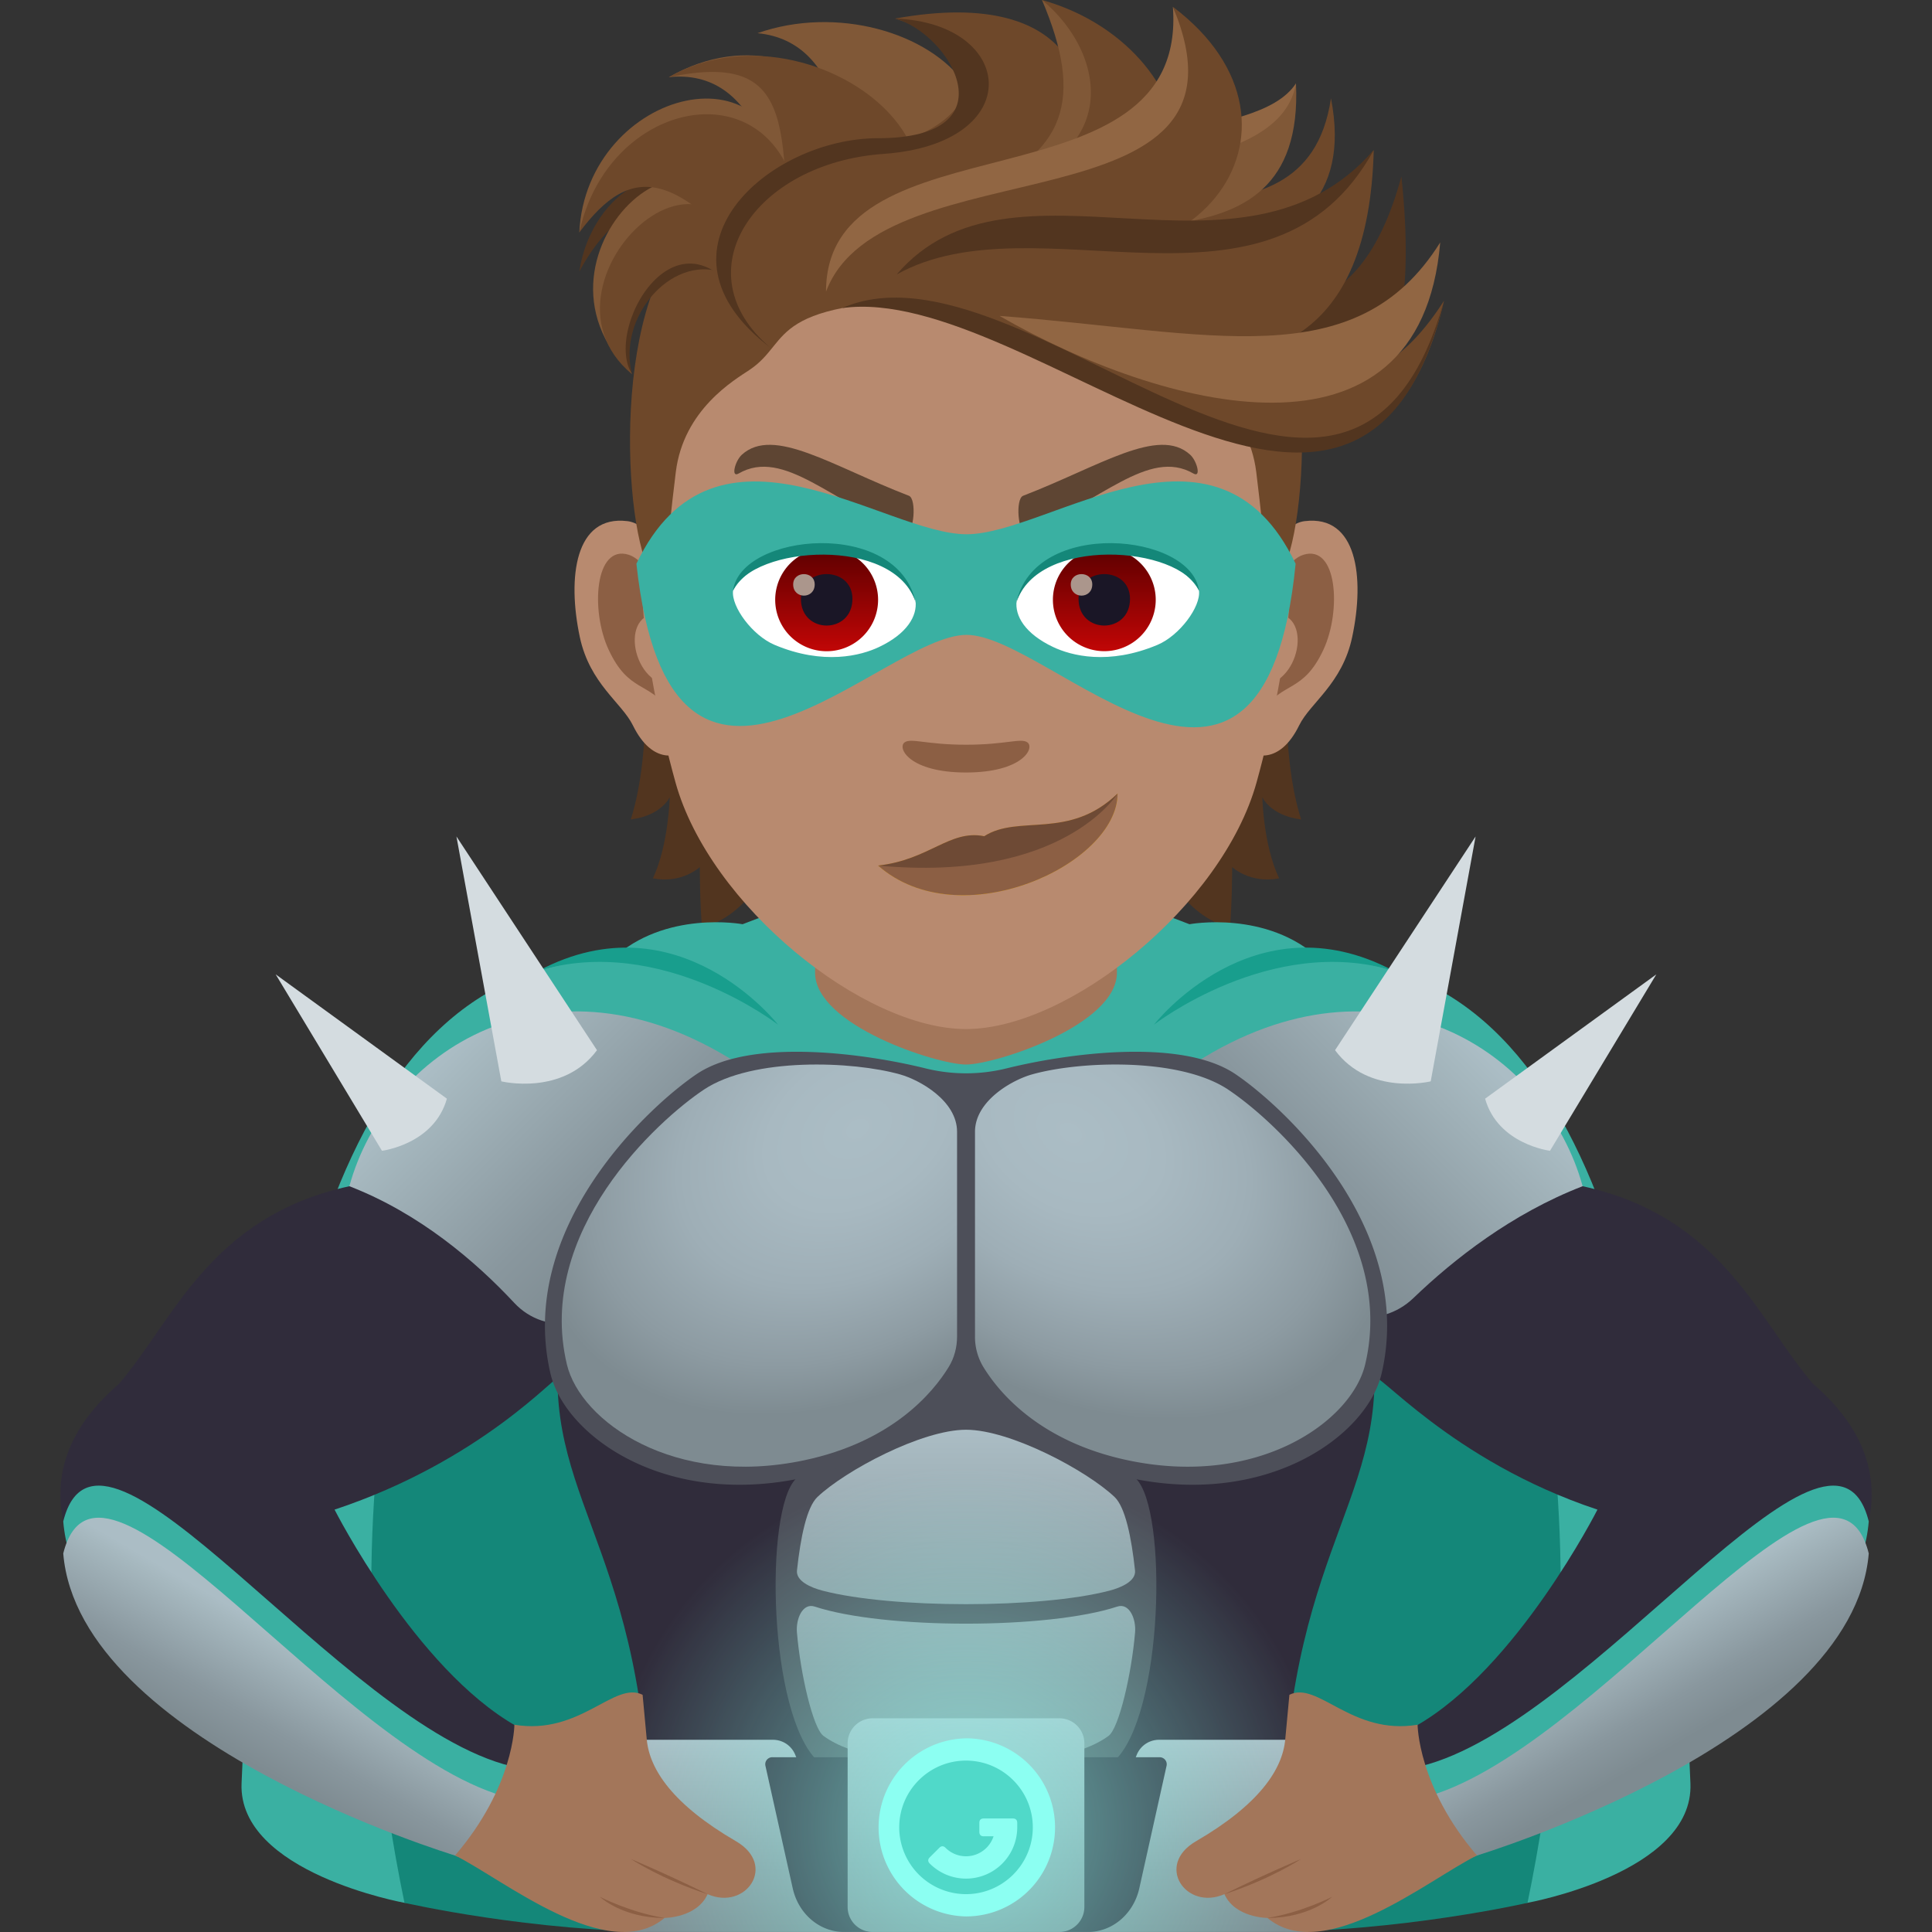 <svg xmlns="http://www.w3.org/2000/svg" xml:space="preserve" style="enable-background:new 0 0 64 64" viewBox="0 0 64 64"><rect x="0" y="0" width="64" height="64" fill="#333333" stroke="none"/><path d="M21.328 21.499s.296 3.375-.433 5.647c1.024-.13 1.29-.738 1.29-.738s-.036 1.58-.557 2.688c.963.188 1.554-.374 1.554-.374s0 1.196.075 2.018c2.804-.853 2.636-4.696 2.636-4.696l-4.565-4.545zm21.774 5.647c-.73-2.277-.433-5.647-.433-5.647l-4.565 4.545s-.168 3.843 2.638 4.696c.075-.822.075-2.018.075-2.018s.592.561 1.556.374c-.526-1.102-.557-2.688-.557-2.688s.26.608 1.286.738z" style="fill:#52351f"/><path d="M55.998 59.08c-.564-14.384-3.102-27.165-12.273-27.302-1.755-1.642-4.323-1.162-4.323-1.162-5.023-1.982-9.777-1.982-14.802 0 0 0-2.567-.482-4.325 1.162-9.172.137-11.699 12.917-12.273 27.301-.118 2.956 5.396 3.954 5.396 3.954h37.203s5.513-.996 5.397-3.952z" style="fill:#3ab0a2"/><path d="M48.904 37.71H15.095s-4.931 9.717-1.696 25.323c0 0 4.201.966 8.774.966h19.655c4.572 0 8.773-.965 8.773-.965 3.235-15.607-1.697-25.325-1.697-25.325z" style="fill:#148779"/><path d="M17.846 32.155c4.051-1.22 7.927 1.788 7.927 1.788s-3.295-4.241-7.927-1.788zm20.381 1.788s3.875-3.008 7.927-1.788c-4.632-2.454-7.927 1.788-7.927 1.788z" style="fill:#189e8d"/><path d="M60.065 45.847c-1.803-2.077-2.99-5.534-7.638-6.552H11.573c-4.648 1.018-5.835 4.475-7.638 6.552-7.944 6.857 11.138 15.619 11.138 15.619 4.932-1.152 2.035-4.285 2.035-4.285-3.35-1.895-6.025-7.173-6.025-7.173 4.89-1.623 7.385-4.526 7.385-4.342 0 4.854 3.693 6.814 2.953 18.333H42.58c-.74-11.52 2.953-13.479 2.953-18.333 0-.4 2.495 2.719 7.385 4.342 0 0-2.676 5.278-6.026 7.173 0 0-2.896 3.133 2.035 4.285 0 0 19.082-8.762 11.14-15.619z" style="fill:#302c3b"/><path d="M37.628 48.98c-2.122-2.046-9.134-2.046-11.256 0-1.06 1.02-.923 7.855.729 9.371 1.868 1.715 7.93 1.715 9.798 0 1.652-1.516 1.788-8.35.729-9.371z" style="fill:#4d4f59"/><path d="M27 32.22c0 1.747 4.042 3.044 5 3.044.959 0 5-1.297 5-3.045v-2.902H27v2.902z" style="fill:#a3765a"/><linearGradient id="a" x1="15.185" x2="21.898" y1="34.448" y2="41.161" gradientUnits="userSpaceOnUse"><stop offset="0" style="stop-color:#abbdc5"/><stop offset=".086" style="stop-color:#a6b8bf"/><stop offset=".662" style="stop-color:#89979e"/><stop offset=".976" style="stop-color:#7e8b91"/></linearGradient><path d="M11.573 39.295c2.32.897 4.178 2.487 5.463 3.865 1.052 1.13 2.915.838 3.611-.54l3.748-7.42c-6.208-3.948-11.607-.348-12.822 4.095z" style="fill:url(#a)"/><path d="m12.653 38.121-3.521-5.844 5.672 4.118c-.426 1.514-2.15 1.726-2.15 1.726zm3.954-2.299-1.487-8.113 4.656 7.08c-1.131 1.529-3.17 1.032-3.17 1.032z" style="fill:#d4dce0"/><linearGradient id="b" x1="-1292.458" x2="-1299.122" y1="41.184" y2="34.52" gradientTransform="matrix(-1 0 0 1 -1250.379 0)" gradientUnits="userSpaceOnUse"><stop offset=".024" style="stop-color:#7e8b91"/><stop offset=".338" style="stop-color:#89979e"/><stop offset=".913" style="stop-color:#a6b8bf"/><stop offset="1" style="stop-color:#abbdc5"/></linearGradient><path d="M52.426 39.295c-2.344.906-4.268 2.42-5.606 3.706-1.093 1.053-2.885.77-3.569-.584L39.605 35.2c6.21-3.947 11.607-.347 12.822 4.096z" style="fill:url(#b)"/><path d="m51.346 38.121 3.522-5.844-5.672 4.118c.426 1.514 2.15 1.726 2.15 1.726zm-3.952-2.299 1.487-8.113-4.656 7.08c1.131 1.529 3.17 1.032 3.17 1.032z" style="fill:#d4dce0"/><path d="M40.935 35.588c-1.824-1.24-5.7-.666-7.586-.198-.886.22-1.81.22-2.696 0-1.886-.468-5.762-1.042-7.586.198-1.622 1.103-5.953 5.112-4.832 9.913.478 2.046 3.768 4.444 8.367 3.453a9.446 9.446 0 0 0 1.893-.614 8.648 8.648 0 0 1 7.012 0c.548.247 1.176.46 1.894.614 4.598.991 7.888-1.407 8.366-3.453 1.121-4.801-3.21-8.81-4.832-9.913z" style="fill:#4d4f59"/><radialGradient id="c" cx="-1291.703" cy="38.192" r="11.018" gradientTransform="matrix(-.816 -.664 -.532 .548 -998.238 -841.09)" gradientUnits="userSpaceOnUse"><stop offset="0" style="stop-color:#abbdc5"/><stop offset=".282" style="stop-color:#a8b9c1"/><stop offset=".555" style="stop-color:#9eaeb6"/><stop offset=".824" style="stop-color:#8d9ba2"/><stop offset="1" style="stop-color:#7e8b91"/></radialGradient><path d="M40.685 36.095c1.523 1.014 5.59 4.696 4.537 9.107-.449 1.88-3.537 4.083-7.855 3.173-2.926-.617-4.272-2.243-4.793-3.093a1.923 1.923 0 0 1-.276-1.01v-6.78c0-1.025 1.23-1.715 1.886-1.9 1.564-.443 4.878-.578 6.502.503z" style="fill:url(#c)"/><linearGradient id="d" x1="32" x2="32" y1="57.297" y2="47.362" gradientUnits="userSpaceOnUse"><stop offset=".024" style="stop-color:#7e8b91"/><stop offset=".338" style="stop-color:#89979e"/><stop offset=".913" style="stop-color:#a6b8bf"/><stop offset="1" style="stop-color:#abbdc5"/></linearGradient><path d="M36.744 52.695c.399-.103.893-.32.855-.673-.119-1.102-.324-2.099-.679-2.434-.927-.877-3.453-2.226-4.918-2.226-1.467 0-3.995 1.349-4.922 2.226-.355.335-.56 1.332-.679 2.434-.038.352.456.57.855.673 2.291.594 7.197.594 9.488 0z" style="fill:url(#d)"/><linearGradient id="e" x1="317.364" x2="317.364" y1="-582.311" y2="-591.426" gradientTransform="rotate(180 174.682 -266.462)" gradientUnits="userSpaceOnUse"><stop offset="0" style="stop-color:#abbdc5"/><stop offset=".086" style="stop-color:#a6b8bf"/><stop offset=".662" style="stop-color:#89979e"/><stop offset=".976" style="stop-color:#7e8b91"/></linearGradient><path d="M26.988 53.22c-.4-.131-.627.408-.589.855.119 1.4.535 3.17.876 3.426 1.782 1.334 7.669 1.334 9.45 0 .34-.255.757-2.026.876-3.426.038-.447-.19-.986-.589-.855-2.292.755-7.732.755-10.024 0z" style="fill:url(#e)"/><radialGradient id="f" cx="-1555.899" cy="38.192" r="11.018" gradientTransform="matrix(.816 -.664 .532 .548 1277.694 -1016.649)" gradientUnits="userSpaceOnUse"><stop offset="0" style="stop-color:#abbdc5"/><stop offset=".282" style="stop-color:#a8b9c1"/><stop offset=".555" style="stop-color:#9eaeb6"/><stop offset=".824" style="stop-color:#8d9ba2"/><stop offset="1" style="stop-color:#7e8b91"/></radialGradient><path d="M23.317 36.095c-1.523 1.014-5.59 4.696-4.537 9.107.449 1.88 3.537 4.083 7.855 3.173 2.926-.617 4.273-2.244 4.793-3.093.188-.307.276-.657.276-1.01v-6.78c0-1.025-1.23-1.715-1.886-1.9-1.564-.443-4.878-.578-6.501.503z" style="fill:url(#f)"/><linearGradient id="g" x1="24.683" x2="24.683" y1="63.999" y2="57.633" gradientUnits="userSpaceOnUse"><stop offset=".024" style="stop-color:#7e8b91"/><stop offset=".338" style="stop-color:#89979e"/><stop offset=".913" style="stop-color:#a6b8bf"/><stop offset="1" style="stop-color:#abbdc5"/></linearGradient><path d="M20.656 57.633v6.366h8.054l-2.366-5.868a.795.795 0 0 0-.738-.498h-4.95z" style="fill:url(#g)"/><linearGradient id="h" x1="294.413" x2="294.413" y1="63.999" y2="57.633" gradientTransform="matrix(-1 0 0 1 333.73 0)" gradientUnits="userSpaceOnUse"><stop offset=".024" style="stop-color:#7e8b91"/><stop offset=".338" style="stop-color:#89979e"/><stop offset=".913" style="stop-color:#a6b8bf"/><stop offset="1" style="stop-color:#abbdc5"/></linearGradient><path d="M43.344 57.633v6.366H35.29l2.366-5.868a.795.795 0 0 1 .738-.498h4.95z" style="fill:url(#h)"/><path d="M25.583 58.21a.233.233 0 0 0-.227.285l.904 4.057c.189.85.891 1.447 1.699 1.447h8.082c.808 0 1.51-.598 1.7-1.447l.903-4.057a.233.233 0 0 0-.227-.284H25.583z" style="fill:#302c3b"/><linearGradient id="i" x1="32" x2="32" y1="63.999" y2="56.92" gradientUnits="userSpaceOnUse"><stop offset=".024" style="stop-color:#7e8b91"/><stop offset=".338" style="stop-color:#89979e"/><stop offset=".913" style="stop-color:#a6b8bf"/><stop offset="1" style="stop-color:#abbdc5"/></linearGradient><path d="M28.079 57.748v5.423c0 .458.37.828.828.828h6.186c.457 0 .828-.37.828-.828V57.75a.828.828 0 0 0-.828-.829h-6.186a.828.828 0 0 0-.828.828z" style="fill:url(#i)"/><radialGradient id="j" cx="32" cy="60.534" r="11.947" gradientUnits="userSpaceOnUse"><stop offset=".205" style="stop-color:#8ffff2;stop-opacity:.5"/><stop offset=".255" style="stop-color:#8ffff2;stop-opacity:.469"/><stop offset="1" style="stop-color:#8ffff2;stop-opacity:0"/></radialGradient><path d="M43.947 60.535c0-6.597-5.35-11.948-11.947-11.948-6.594 0-11.947 5.35-11.947 11.948 0 1.206.182 2.368.515 3.465h22.864a11.91 11.91 0 0 0 .515-3.465z" style="fill:url(#j)"/><path d="M32.002 58.014a2.52 2.52 0 1 0 .001 5.042 2.52 2.52 0 0 0-.001-5.041z" style="fill:#50d9c9"/><path d="M32 58.322c1.22 0 2.213.993 2.213 2.212 0 1.22-.993 2.212-2.213 2.212a2.216 2.216 0 0 1-2.212-2.212c0-1.22.993-2.212 2.212-2.212zm0-.737a2.95 2.95 0 0 0 0 5.899 2.95 2.95 0 0 0 0-5.9z" style="fill:#8cfff2"/><path d="M32.59 60.83c-.098 0-.148-.05-.148-.148v-.295c0-.1.05-.148.148-.148h.958c.1 0 .149.049.149.148v.147a1.696 1.696 0 0 1-2.896 1.2c-.07-.07-.07-.138 0-.209l.314-.313c.07-.069.139-.069.208 0a.96.96 0 0 0 1.59-.383h-.323z" style="fill:#8cfff2"/><path d="M61.905 50.398c-.516 6.238-12.979 11.068-12.979 11.068s-1.597-.244-1.872-2.955c5.69-1.375 13.634-12.977 14.851-8.113zm-59.81 0c.515 6.238 12.978 11.068 12.978 11.068s1.6-.244 1.873-2.955c-5.69-1.375-13.634-12.977-14.851-8.113z" style="fill:#3ab0a2"/><linearGradient id="k" x1="-23.744" x2="-25.891" y1="54.119" y2="57.837" gradientTransform="matrix(-1 0 0 1 29.776 0)" gradientUnits="userSpaceOnUse"><stop offset="0" style="stop-color:#abbdc5"/><stop offset=".086" style="stop-color:#a6b8bf"/><stop offset=".662" style="stop-color:#89979e"/><stop offset=".976" style="stop-color:#7e8b91"/></linearGradient><path d="M61.905 51.46c-.516 6.239-12.979 10.006-12.979 10.006s-1.597.818-1.872-1.893c5.69-1.374 13.634-12.976 14.851-8.113z" style="fill:url(#k)"/><linearGradient id="l" x1="8.025" x2="10.172" y1="58.37" y2="54.651" gradientUnits="userSpaceOnUse"><stop offset=".024" style="stop-color:#7e8b91"/><stop offset=".338" style="stop-color:#89979e"/><stop offset=".913" style="stop-color:#a6b8bf"/><stop offset="1" style="stop-color:#abbdc5"/></linearGradient><path d="M2.095 51.46c.515 6.24 12.978 10.006 12.978 10.006s1.6.818 1.873-1.893C11.256 58.2 3.312 46.598 2.095 51.46z" style="fill:url(#l)"/><path d="M17.04 57.134c2.182.361 3.304-1.461 4.247-.992l.139 1.49c.093.983.862 2.145 2.952 3.36 1.377.796.33 2.312-.937 1.755-.358.787-1.426.787-1.426.787-1.88 1.575-5.35-1.285-6.94-2.07 1.96-2.283 1.965-4.33 1.965-4.33z" style="fill:#a3765a"/><path d="M20.898 61.581s1.005.668 2.543 1.166c-1.393-.687-2.543-1.166-2.543-1.166zm-1.026 1.254s.733.7 2.143.7c-1.117-.176-2.143-.7-2.143-.7z" style="fill:#8c5f44"/><path d="M46.96 57.134c-2.182.361-3.304-1.461-4.247-.992l-.139 1.49c-.093.983-.862 2.145-2.952 3.36-1.377.796-.33 2.312.938 1.755.357.787 1.425.787 1.425.787 1.88 1.575 5.35-1.285 6.94-2.07-1.96-2.283-1.965-4.33-1.965-4.33z" style="fill:#a3765a"/><path d="M43.102 61.581s-1.005.668-2.542 1.166c1.392-.687 2.542-1.166 2.542-1.166zm1.026 1.254s-.733.7-2.143.7c1.117-.176 2.143-.7 2.143-.7z" style="fill:#8c5f44"/><path d="M43.225 17.262c-1.738.211-2.992 6.028-1.9 7.564.152.214 1.048.556 1.712-.798.368-.75 1.428-1.377 1.756-2.925.422-1.982.16-4.05-1.568-3.84zm-22.445 0c1.735.211 2.99 6.028 1.898 7.564-.155.214-1.05.556-1.713-.798-.368-.75-1.428-1.377-1.758-2.925-.42-1.982-.158-4.05 1.572-3.84z" style="fill:#b88a6f"/><path d="M43.176 18.378c-.453.142-.947.834-1.215 1.98 1.584-.34 1.188 2.3-.19 2.349.014.265.032.539.065.827.662-.965 1.336-.578 2.004-2.011.602-1.293.46-3.498-.664-3.145zM22.04 20.355c-.269-1.145-.76-1.836-1.214-1.978-1.123-.352-1.268 1.853-.664 3.146.666 1.433 1.34 1.046 2.006 2.01.031-.289.05-.562.06-.828-1.361-.064-1.752-2.671-.187-2.35z" style="fill:#8c5f44"/><path d="M32 6.076c-7.527 0-11.154 6.13-10.701 14.013.093 1.585.535 3.871 1.078 5.83 1.129 4.071 6.215 8.17 9.623 8.17 3.408 0 8.494-4.099 9.625-8.17.543-1.959.985-4.245 1.079-5.83C43.154 12.207 39.53 6.076 32 6.076z" style="fill:#b88a6f"/><path d="M34.031 24.59c-.214-.15-.718.08-2.03.08-1.312 0-1.817-.23-2.032-.08-.258.182.152 1 2.031 1 1.879 0 2.291-.818 2.031-1z" style="fill:#8c5f44"/><path d="M41.614 8.187C39.966 5.957 36.95 4.224 32 4.224c-4.951 0-7.965 1.732-9.613 3.963-2.332 3.156-1.54 11.055-.502 11.055.164 0 .187-1.061.502-3.606.256-2.072 1.947-3.052 2.435-3.378 1.495-.995.41-2.339 7.178-2.339 6.771 0 5.683 1.344 7.178 2.34.49.325 2.18 1.305 2.437 3.377.315 2.545.336 3.606.502 3.606 1.037 0 1.83-7.9-.502-11.055z" style="fill:#6e482a"/><path d="M19.19 8.999c.902-1.698 2.248-2.736 4.077-1.923-.927-2.349-3.681-.766-4.077 1.923zm1.745 3.394c-.481-1.861 1.258-3.918 2.941-3.386-1.836-1.734-4.465 1.136-2.94 3.386z" style="fill:#52351f"/><path d="M25.09 1.099c2.862.271 3.398 3.995 2.583 8.365C37.34 4.682 30.338-.742 25.09 1.1z" style="fill:#805837"/><path d="M44.09 3.256c-.875 5.884-8.542 1.405-10.98 6.32 3.043-1.29 12.294.435 10.98-6.32z" style="fill:#6e482a"/><path d="M29.65.615c4.758 1.51 1.369 4.469-1.008 4.12 4.068 11.05 13.447-6.367 1.009-4.12z" style="fill:#6e482a"/><path d="M22.157 2.556c2.86-.298 3.865 3.032 3.928 7.476 6.266-3.496 1.278-10.454-3.928-7.476z" style="fill:#805837"/><path d="M20.935 12.393c-1.902-2.929 1.426-6.612 3.238-3.524-.078-6.556-7.422-.534-3.238 3.524z" style="fill:#805837"/><path d="M19.19 7.7c1.08-3.321 5.077-4.162 6.89-1.075 0-5.438-6.657-3.687-6.89 1.075z" style="fill:#805837"/><path d="M22.157 2.556c4.373-.907 3.798 1.778 3.928 7.476 9.484-3.271 1.278-10.454-3.928-7.476z" style="fill:#6e482a"/><path d="M42.932 2.762c-.878 2.277-8.53.484-10.581 5.573 2.918-1.905 10.9 1.3 10.58-5.573z" style="fill:#805837"/><path d="M42.932 2.762c-1.353 2.03-7.018 1.022-10.785 4.644 2.94-2.15 10.211-1.349 10.785-4.644z" style="fill:#916643"/><path d="M20.935 12.393c-1.021-1.624 1.91-6.447 4.155-1.466-.336-8.636-7.958-1.664-4.155 1.466z" style="fill:#6e482a"/><path d="M19.19 7.7c1.724-2.3 3.313-2.39 7.006 2.701 2.036-8.507-5.84-8.139-7.006-2.701zM34.517 0c2.187 3.257.74 5.412-2.844 6.76 9.735 2.902 8.72-5.12 2.844-6.76z" style="fill:#6e482a"/><path d="M38.853.224c1.172 2.625-2.377 6.082-6.581 7.524 7.226 2.809 11.886-3.524 6.58-7.524z" style="fill:#6e482a"/><path d="M46.423 5.848C43.57 16.307 34.47 3.694 29.087 9.464c4.628-.955 19.076 12.628 17.336-3.616z" style="fill:#52351f"/><path d="M45.507 4.973c-7.034 8.25-13.615-3.104-18.395 4.832 4.629-.955 18.061 7.898 18.395-4.832z" style="fill:#6e482a"/><path d="M47.835 9.962c-5.078 7.943-11.035-5.074-17.189.21 4.307.514 14.736 10.468 17.189-.21z" style="fill:#6e482a"/><path d="M45.507 4.973c-4.401 5.03-11.966-.36-15.803 4.118C34.36 6.5 42.11 11.16 45.507 4.973z" style="fill:#52351f"/><path d="M34.517 0c1.385 3.257.858 5.13-2.517 6.417C37.338 5.556 36.73 1.81 34.517 0z" style="fill:#805837"/><path d="M29.65.615c1.82.494 3.906 3.963-.563 3.963-3.634 0-7.824 3.698-3.568 6.938-2.955-2.5-.539-6.115 3.748-6.418 4.774-.338 4.398-4.336.384-4.483z" style="fill:#52351f"/><path d="M47.709 8.03c-2.792 4.47-7.632 2.96-14.598 2.435 5.335 3.072 13.93 5.405 14.598-2.434zM38.853.224c.517 6.838-11.49 3.529-11.49 9.437 1.86-4.957 14.67-1.88 11.49-9.437z" style="fill:#916643"/><path d="M47.835 9.962c-3.172 11.306-13.912-2.4-19.936.243 6.243-.861 17.18 11.357 19.936-.243z" style="fill:#52351f"/><path d="M39.426 15.063c-1.049-.954-2.993.382-5.534 1.36-.264.102-.167 1.288.097 1.185 2.449-.952 4.05-2.786 5.547-1.921.26.15.118-.417-.11-.624zm-14.851 0c1.05-.954 2.993.382 5.534 1.36.264.102.167 1.288-.097 1.185-2.448-.952-4.049-2.786-5.547-1.921-.26.15-.118-.417.11-.624z" style="fill:#5e4533"/><path d="M37.021 26.286c0 2.352-5.215 4.774-7.933 2.387 6.095.112 7.933-2.387 7.933-2.387z" style="fill:#e6a400"/><path d="M32.603 27.7c-1.144-.228-1.812.782-3.515.973 6.14.574 7.933-2.386 7.933-2.386-1.61 1.554-3.277.679-4.418 1.414z" style="fill:#d99025"/><path d="M37.021 26.286c0 2.352-5.215 4.774-7.933 2.387 6.095.112 7.933-2.387 7.933-2.387z" style="fill:#8c5f44"/><path d="M32.603 27.7c-1.144-.228-1.812.782-3.515.973 6.14.574 7.933-2.386 7.933-2.386-1.61 1.554-3.277.679-4.418 1.414z" style="fill:#6e4a35"/><path d="M32.02 17.698c-2.747.002-8.315-4.523-10.938.977 1.142 10.52 8.134 2.352 10.937 2.356 2.797.003 9.854 8.26 10.9-2.356-2.622-5.502-8.161-.978-10.9-.977z" style="fill:#3ab0a2"/><path d="M30.328 19.904c.062.496-.274 1.087-1.211 1.53-.594.282-1.834.612-3.46-.073-.728-.307-1.438-1.262-1.374-1.793.883-1.66 5.219-1.905 6.045.335z" style="fill:#fff"/><linearGradient id="m" x1="-424.255" x2="-424.255" y1="478.981" y2="479.5" gradientTransform="matrix(6.57 0 0 -6.57 2814.782 3168.527)" gradientUnits="userSpaceOnUse"><stop offset="0" style="stop-color:#c20606"/><stop offset="1" style="stop-color:#5e0000"/></linearGradient><path d="M27.383 18.165a1.704 1.704 0 1 1 .002 3.408 1.704 1.704 0 0 1-.003-3.408z" style="fill:url(#m)"/><path d="M26.531 19.837c0 1.18 1.707 1.18 1.707 0 0-1.093-1.707-1.093-1.707 0z" style="fill:#1a1626"/><path d="M26.275 19.36c0 .495.713.495.713 0 0-.456-.713-.456-.713 0z" style="fill:#ab968c"/><path d="M30.336 19.968c-.692-2.225-5.41-1.896-6.053-.4.24-1.915 5.463-2.42 6.053.4z" style="fill:#148779"/><path d="M33.677 19.904c-.064.496.274 1.087 1.211 1.53.594.282 1.83.612 3.457-.073.727-.307 1.438-1.262 1.373-1.793-.878-1.66-5.216-1.905-6.04.335z" style="fill:#fff"/><linearGradient id="n" x1="-425.554" x2="-425.554" y1="478.981" y2="479.5" gradientTransform="matrix(6.57 0 0 -6.57 2832.512 3168.527)" gradientUnits="userSpaceOnUse"><stop offset="0" style="stop-color:#c20606"/><stop offset="1" style="stop-color:#5e0000"/></linearGradient><path d="M36.582 18.165a1.703 1.703 0 1 1 0 3.406 1.703 1.703 0 0 1 0-3.406z" style="fill:url(#n)"/><path d="M35.728 19.837c0 1.18 1.705 1.18 1.705 0 0-1.093-1.705-1.093-1.705 0z" style="fill:#1a1626"/><path d="M35.47 19.36c0 .495.713.495.713 0 0-.456-.713-.456-.713 0z" style="fill:#ab968c"/><path d="M33.668 19.968c.693-2.22 5.404-1.904 6.05-.4-.24-1.915-5.46-2.42-6.05.4z" style="fill:#148779"/></svg>